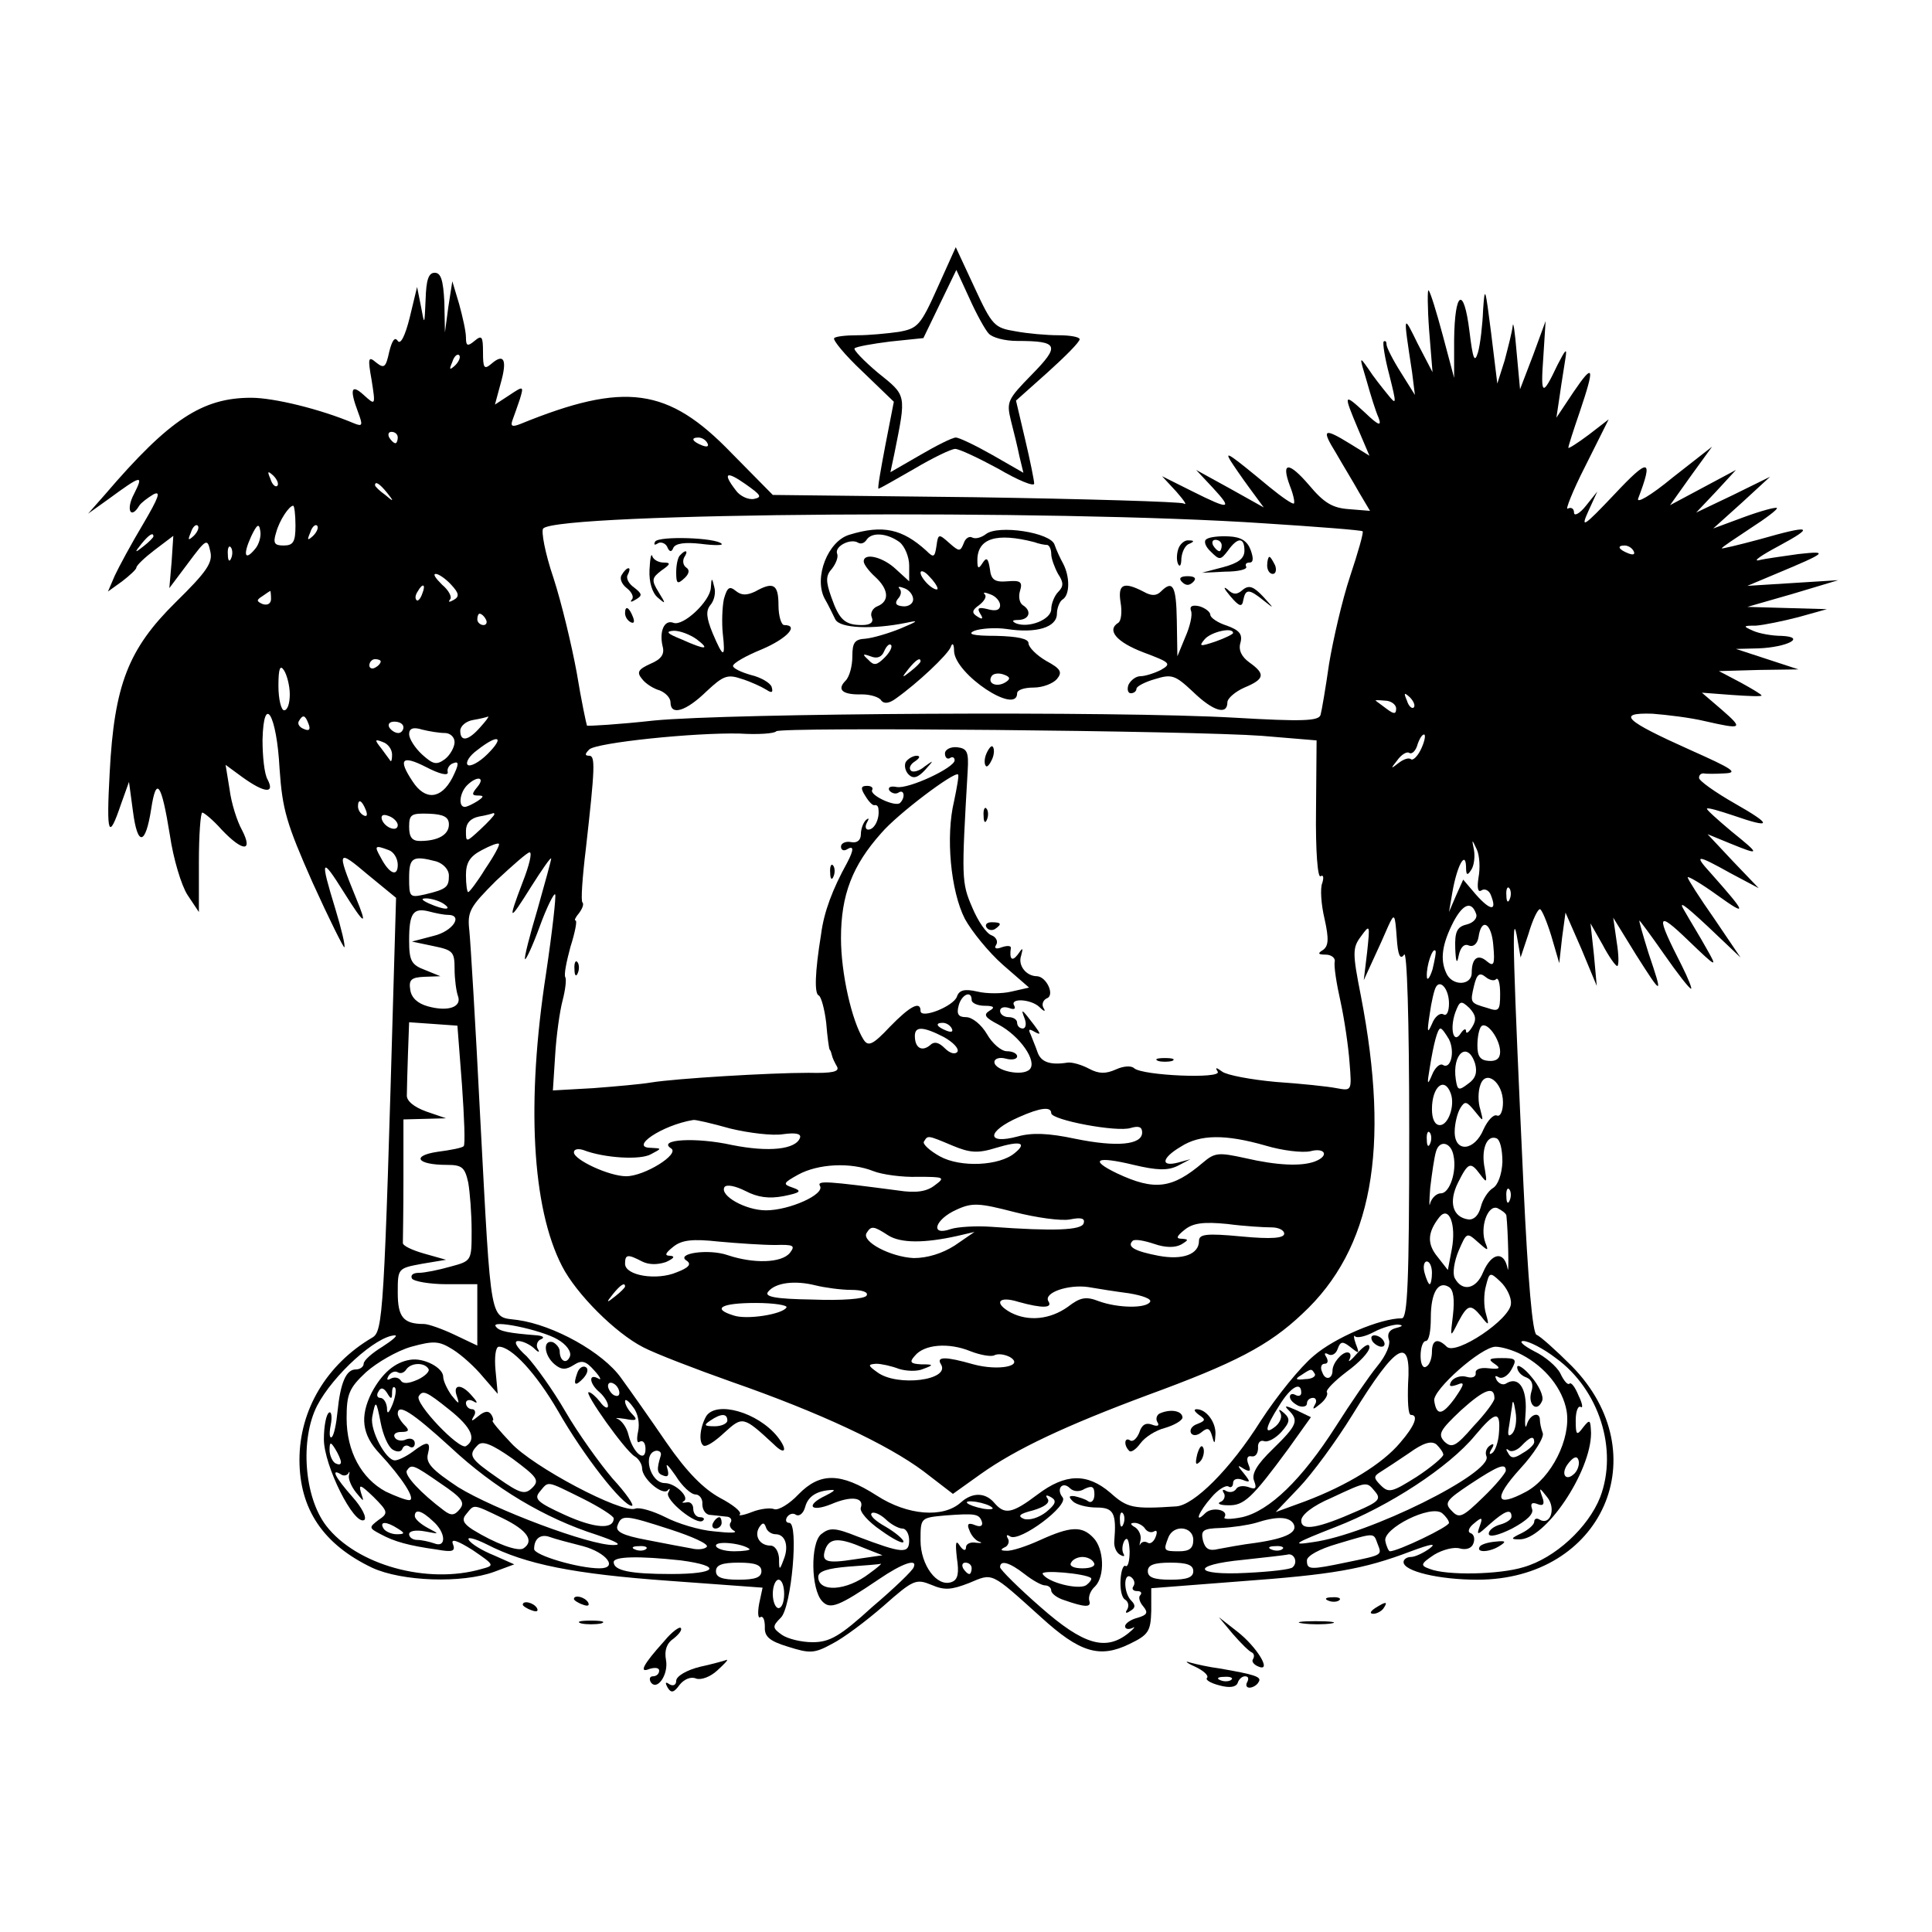 <?xml version="1.0" standalone="no"?>
<!DOCTYPE svg PUBLIC "-//W3C//DTD SVG 20010904//EN"
 "http://www.w3.org/TR/2001/REC-SVG-20010904/DTD/svg10.dtd">
<svg version="1.0" xmlns="http://www.w3.org/2000/svg"
 width="340pt" height="340pt" viewBox="0 0 340 340"
 preserveAspectRatio="xMidYMid meet">
<g transform="translate(0,340) scale(0.1,-0.1)"
fill="#000000" stroke="none">
<path d="M1650 2894 c-30 -67 -35 -72 -68 -78 -21 -3 -53 -6 -73 -6 -20 0 -38
-2 -41 -5 -3 -3 19 -30 50 -59 l55 -53 -15 -77 c-8 -42 -14 -76 -12 -76 2 0
30 16 63 35 32 19 65 35 72 35 7 0 41 -16 76 -35 34 -20 63 -32 63 -26 0 5 -7
40 -16 78 l-16 68 56 50 c31 28 56 53 56 58 0 4 -17 7 -37 7 -21 0 -55 3 -76
7 -37 6 -41 10 -72 77 l-33 71 -32 -71z m90 -81 c6 -7 28 -13 50 -13 73 0 76
-8 26 -59 -43 -44 -45 -48 -37 -81 5 -19 12 -48 15 -63 l7 -29 -54 31 c-30 17
-59 31 -65 31 -6 0 -34 -14 -63 -31 l-52 -30 7 33 c21 105 22 101 -29 142 -25
21 -44 41 -41 43 3 3 31 8 63 12 l58 6 29 60 29 60 23 -50 c12 -27 28 -56 34
-62z"/>
<path d="M749 2873 c-2 -46 -2 -46 -8 -13 l-7 35 -13 -54 c-8 -32 -16 -48 -21
-41 -5 8 -10 1 -15 -19 -6 -28 -9 -30 -23 -19 -14 12 -15 8 -8 -31 7 -45 7
-45 -14 -26 -22 20 -25 10 -10 -30 9 -24 8 -26 -7 -20 -59 25 -141 45 -181 45
-86 0 -144 -38 -257 -170 l-30 -34 35 25 c60 44 63 44 46 10 -15 -28 -6 -46 9
-21 3 5 15 14 25 20 14 7 9 -6 -18 -52 -21 -35 -43 -76 -50 -91 l-12 -28 25
18 c13 10 25 21 25 24 0 4 15 18 32 31 l33 25 -3 -46 -4 -46 33 44 c32 43 34
44 39 21 5 -20 -6 -36 -61 -90 -83 -82 -108 -145 -116 -300 -6 -110 -2 -120
20 -55 l14 39 7 -52 c8 -62 22 -60 32 4 9 59 18 47 33 -46 6 -41 20 -88 31
-105 l20 -30 0 88 c0 48 3 87 6 87 3 0 19 -13 34 -30 37 -39 56 -40 36 -1 -9
16 -19 48 -22 72 l-7 43 30 -22 c39 -28 57 -29 44 -4 -6 10 -9 42 -9 70 2 83
25 45 30 -51 5 -72 12 -96 58 -200 29 -64 55 -116 56 -114 2 2 -5 32 -16 68
-27 88 -25 93 15 29 37 -59 43 -62 21 -9 -34 83 -32 85 21 40 l50 -41 -4 -138
c-17 -599 -19 -625 -38 -636 -80 -47 -128 -127 -128 -215 0 -87 42 -149 128
-190 52 -24 158 -28 215 -7 l35 13 -36 16 c-20 8 -40 20 -44 27 -4 6 10 3 32
-8 68 -35 153 -52 321 -64 l164 -12 -6 -28 c-3 -16 -2 -27 2 -24 5 3 8 -5 8
-17 -1 -17 8 -25 41 -35 38 -12 46 -12 77 5 20 10 60 40 91 67 52 46 57 48 84
37 23 -10 35 -9 66 3 43 18 37 21 127 -60 68 -62 103 -73 156 -47 33 16 37 22
38 58 l0 40 155 12 c164 12 218 21 302 53 35 13 46 15 33 5 -11 -8 -26 -15
-33 -15 -7 0 -13 -4 -13 -9 0 -16 62 -31 130 -31 220 0 318 221 166 376 -28
28 -56 53 -62 55 -7 3 -15 93 -23 264 -18 388 -21 485 -12 440 l7 -40 14 42
c7 24 16 43 20 43 3 0 12 -21 20 -47 l14 -48 5 45 6 44 28 -64 27 -65 -5 55
-6 55 21 -37 c11 -21 23 -38 26 -38 3 0 3 19 -1 43 l-6 42 40 -65 c47 -74 48
-74 22 3 -10 32 -17 57 -16 57 1 0 21 -27 44 -60 23 -33 44 -60 47 -60 2 0 -5
18 -16 40 -47 92 -45 99 11 45 51 -49 52 -49 32 -14 -11 20 -29 49 -38 65 -13
21 -2 13 40 -26 l58 -55 -46 68 c-26 37 -47 70 -47 73 0 3 24 -11 53 -32 53
-38 51 -32 -12 39 -31 34 -26 34 35 0 l49 -26 -45 47 -45 48 39 -16 c54 -22
55 -21 3 21 -25 21 -45 39 -43 40 2 2 22 -4 46 -12 69 -24 70 -17 3 21 -35 20
-63 40 -63 45 0 5 3 8 8 8 4 -1 21 -1 37 0 25 1 14 8 -60 41 -116 52 -131 66
-67 64 26 -2 67 -7 92 -13 66 -15 69 -14 30 20 l-35 30 53 -4 c28 -2 52 -3 52
-1 0 2 -17 12 -37 23 l-38 20 70 2 70 1 -55 18 -55 18 40 1 c50 2 85 20 40 22
-16 0 -39 4 -50 9 -18 8 -18 9 5 9 14 1 48 8 75 15 l50 14 -70 2 -70 2 80 23
80 24 -80 -5 -80 -5 50 21 c91 38 94 41 40 35 -27 -4 -59 -8 -70 -11 -11 -2 5
9 35 25 65 35 58 38 -33 12 -37 -10 -67 -17 -67 -16 0 2 23 17 50 35 28 18 49
34 47 36 -2 2 -28 -5 -58 -16 l-54 -20 50 45 50 46 -65 -32 -65 -31 35 37 35
38 -58 -31 -58 -31 37 52 37 51 -69 -54 c-40 -33 -65 -47 -61 -37 27 71 19 72
-42 7 -54 -57 -60 -61 -46 -30 l16 35 -20 -25 c-11 -14 -21 -19 -21 -12 0 7
-5 10 -11 7 -5 -4 8 30 31 75 l41 82 -35 -27 c-20 -15 -36 -25 -36 -23 0 3 9
31 20 63 27 80 25 88 -11 35 l-30 -45 6 40 c3 22 8 51 10 65 3 19 0 15 -14
-12 -27 -57 -30 -55 -25 14 l4 63 -22 -60 -23 -60 -6 65 c-3 36 -6 57 -7 46
-1 -10 -8 -37 -14 -60 l-13 -41 -11 90 c-10 78 -11 84 -14 40 -1 -27 -5 -61
-9 -75 -6 -20 -9 -12 -15 37 -10 81 -26 71 -27 -15 l0 -67 -20 75 c-11 41 -22
77 -25 79 -2 3 -2 -29 1 -70 l6 -74 -26 50 c-26 53 -26 55 -10 -50 l5 -40 -25
40 c-14 22 -25 44 -25 49 0 5 -2 7 -5 5 -2 -3 2 -29 10 -59 13 -52 13 -54 -3
-34 -9 11 -25 31 -34 45 -16 23 -16 22 -3 -21 7 -25 16 -54 21 -65 6 -16 0
-14 -24 9 -38 35 -38 33 -12 -29 l20 -47 -34 21 c-47 29 -51 26 -25 -16 12
-21 31 -52 41 -70 l19 -32 -37 3 c-29 2 -44 11 -70 42 -36 42 -50 42 -34 -1 6
-15 9 -29 7 -31 -2 -2 -21 11 -43 29 -70 58 -79 64 -69 47 5 -8 20 -30 34 -49
l25 -34 -59 33 -60 33 29 -31 c36 -39 31 -40 -37 -6 l-52 26 25 -27 c14 -16
20 -25 13 -21 -6 3 -172 8 -367 11 l-356 4 -73 74 c-111 115 -187 126 -371 51
-15 -6 -18 -4 -14 7 3 8 9 25 13 37 7 23 6 23 -18 7 l-26 -17 10 37 c12 42 6
54 -16 35 -13 -11 -15 -8 -15 20 0 28 -2 31 -15 20 -12 -10 -15 -9 -15 6 0 11
-6 37 -12 59 l-12 40 -7 -45 -6 -45 -1 53 c-2 39 -6 52 -17 52 -11 0 -15 -13
-16 -47z m52 -116 c-10 -9 -11 -8 -5 6 3 10 9 15 12 12 3 -3 0 -11 -7 -18z
m-101 -127 c0 -5 -2 -10 -4 -10 -3 0 -8 5 -11 10 -3 6 -1 10 4 10 6 0 11 -4
11 -10z m545 -10 c3 -6 -1 -7 -9 -4 -18 7 -21 14 -7 14 6 0 13 -4 16 -10z
m-757 -75 c-3 -3 -9 2 -12 12 -6 14 -5 15 5 6 7 -7 10 -15 7 -18z m839 -23
c-10 -2 -25 5 -32 15 -24 31 -17 35 17 11 27 -19 30 -23 15 -26z m-646 11 c13
-16 12 -17 -3 -4 -10 7 -18 15 -18 17 0 8 8 3 21 -13z m-161 -58 c0 -29 -4
-35 -21 -35 -16 0 -19 4 -13 23 6 22 23 47 30 47 2 0 4 -16 4 -35z m1705 4
c94 -6 171 -12 173 -14 2 -2 -8 -37 -22 -79 -14 -42 -30 -112 -37 -154 -6 -42
-13 -83 -15 -90 -3 -11 -32 -12 -152 -5 -209 12 -886 8 -1021 -5 -63 -7 -116
-10 -118 -9 -1 2 -10 44 -18 93 -9 49 -27 124 -41 167 -15 44 -22 83 -18 87
28 28 902 34 1269 9z m-1884 -22 c-10 -9 -11 -8 -5 6 3 10 9 15 12 12 3 -3 0
-11 -7 -18z m108 -23 c-18 -22 -22 -11 -7 22 10 21 14 24 16 10 2 -9 -2 -24
-9 -32z m102 23 c-10 -9 -11 -8 -5 6 3 10 9 15 12 12 3 -3 0 -11 -7 -18z
m-281 -1 c0 -2 -8 -10 -17 -17 -16 -13 -17 -12 -4 4 13 16 21 21 21 13z m137
-38 c-3 -8 -6 -5 -6 6 -1 11 2 17 5 13 3 -3 4 -12 1 -19z m2468 12 c3 -6 -1
-7 -9 -4 -18 7 -21 14 -7 14 6 0 13 -4 16 -10z m-2081 -59 c14 -15 15 -21 4
-27 -7 -4 -10 -4 -6 1 4 4 -2 16 -14 26 -11 11 -17 19 -11 19 5 0 18 -9 27
-19z m-51 -16 c-3 -9 -8 -14 -10 -11 -3 3 -2 9 2 15 9 16 15 13 8 -4z m-266
-9 c0 -8 -6 -12 -15 -9 -11 5 -11 7 0 14 7 5 13 9 14 9 0 0 1 -6 1 -14z m378
-36 c3 -5 1 -10 -4 -10 -6 0 -11 5 -11 10 0 6 2 10 4 10 3 0 8 -4 11 -10z
m-185 -74 c0 -3 -4 -8 -10 -11 -5 -3 -10 -1 -10 4 0 6 5 11 10 11 6 0 10 -2
10 -4z m-160 -58 c0 -16 -4 -28 -10 -28 -5 0 -10 19 -10 43 0 31 3 38 10 27 5
-8 10 -27 10 -42z m1978 -23 c-3 -3 -9 2 -12 12 -6 14 -5 15 5 6 7 -7 10 -15
7 -18z m-31 -2 c0 -10 -4 -10 -16 -1 -9 7 -18 13 -20 15 -2 1 5 1 16 0 11 0
20 -7 20 -14z m-1914 -27 c4 -10 1 -13 -8 -9 -8 3 -12 9 -9 14 7 12 11 11 17
-5z m302 -6 c-21 -24 -35 -26 -35 -6 0 8 10 17 23 19 12 2 24 5 26 6 2 0 -4
-8 -14 -19z m-135 0 c0 -5 -4 -10 -9 -10 -6 0 -13 5 -16 10 -3 6 1 10 9 10 9
0 16 -4 16 -10z m73 -10 c9 0 17 -7 17 -16 0 -9 -8 -23 -17 -30 -15 -11 -21
-9 -40 8 -13 12 -23 28 -23 36 0 10 7 13 23 8 12 -3 30 -6 40 -6z m1438 -5
l96 -8 -1 -122 c-1 -73 3 -121 8 -117 5 3 6 -2 3 -12 -4 -9 -2 -38 4 -63 8
-36 7 -48 -3 -55 -10 -6 -8 -8 5 -8 10 0 17 -6 16 -12 -2 -7 3 -39 10 -70 7
-32 14 -80 16 -108 4 -50 4 -50 -23 -45 -15 3 -63 8 -107 11 -44 4 -86 12 -94
18 -11 8 -13 8 -8 0 8 -13 -132 -7 -147 6 -5 5 -19 4 -32 -2 -18 -8 -30 -8
-47 1 -13 7 -30 12 -38 11 -31 -5 -47 1 -53 18 -3 9 -9 23 -12 31 -5 10 -3 11
7 5 11 -6 11 -4 -1 12 -22 29 -24 30 -17 12 4 -10 2 -18 -3 -18 -6 0 -10 5
-10 10 0 6 -7 10 -15 10 -8 0 -15 5 -15 11 0 6 7 8 16 5 8 -3 12 -2 9 4 -9 14
29 12 44 -2 9 -9 12 -9 7 -1 -3 6 0 13 6 16 15 5 0 38 -17 39 -19 0 -34 19
-28 36 4 15 3 15 -6 2 -10 -13 -15 -8 -12 12 0 4 -7 4 -16 1 -10 -4 -14 -2
-10 4 4 6 0 14 -8 17 -9 3 -24 25 -34 49 -19 44 -19 51 -8 241 2 33 -1 39 -19
41 -11 1 -21 -4 -21 -11 0 -7 4 -11 9 -8 4 3 8 1 8 -4 0 -13 -81 -51 -102 -47
-10 2 -16 0 -13 -6 4 -5 11 -7 16 -4 10 7 13 -8 3 -18 -8 -8 -55 14 -49 23 2
4 -2 7 -9 7 -11 0 -12 -4 -3 -18 6 -10 13 -17 16 -16 4 1 7 -2 7 -8 2 -16 -7
-35 -18 -35 -5 0 -6 6 -2 13 4 7 3 8 -2 4 -5 -5 -9 -16 -9 -25 0 -11 -7 -16
-17 -14 -10 2 -18 -2 -18 -8 0 -6 5 -8 10 -5 13 8 13 0 1 -23 -26 -47 -41 -87
-46 -126 -11 -68 -12 -105 -4 -108 4 -2 10 -23 13 -48 2 -25 5 -46 6 -47 2 -2
3 -6 4 -10 1 -5 5 -13 9 -20 5 -9 -8 -12 -50 -11 -69 0 -234 -10 -277 -17 -17
-3 -63 -7 -102 -10 l-71 -4 4 62 c2 34 8 77 13 96 5 19 7 37 5 41 -3 4 2 28 9
54 8 25 12 46 9 46 -3 0 0 6 6 13 6 8 9 16 6 19 -3 2 0 45 6 94 16 142 17 164
6 164 -8 0 -8 3 0 11 12 12 185 30 265 28 32 -2 61 0 64 4 8 8 734 1 855 -8z
m279 -25 c-6 -12 -14 -19 -17 -16 -4 3 -13 0 -22 -7 -14 -11 -14 -10 -2 5 7
10 17 16 21 13 5 -3 12 4 15 16 4 11 9 18 12 16 2 -3 -1 -15 -7 -27z m-1810
-8 c0 -8 -1 -13 -3 -11 -1 2 -9 12 -16 22 -12 15 -12 17 3 11 9 -3 16 -13 16
-22z m168 1 c-15 -15 -31 -23 -35 -19 -4 4 3 16 17 26 37 29 49 24 18 -7z
m-70 -32 c-2 6 3 14 10 16 10 4 10 -2 -2 -26 -20 -38 -48 -40 -70 -6 -26 39
-19 47 24 25 23 -12 39 -16 38 -9z m891 -51 c-15 -62 -6 -158 19 -207 12 -22
42 -59 67 -81 l46 -40 -31 -7 c-16 -4 -44 -4 -60 0 -22 5 -32 3 -36 -9 -6 -17
-64 -40 -64 -25 0 18 -18 9 -54 -28 -30 -32 -38 -35 -46 -23 -21 33 -40 117
-40 179 0 76 20 128 71 185 29 34 129 109 135 103 2 -1 -2 -23 -7 -47z m-839
25 c-10 -12 -10 -15 1 -15 11 0 11 -2 -1 -10 -8 -5 -18 -10 -22 -10 -12 0 -9
25 4 38 17 17 33 15 18 -3z m-196 -41 c3 -8 2 -12 -4 -9 -6 3 -10 10 -10 16 0
14 7 11 14 -7z m56 -26 c0 -13 -23 -5 -28 10 -2 7 2 10 12 6 9 -3 16 -11 16
-16z m90 1 c0 -18 -19 -29 -51 -29 -14 0 -19 7 -19 25 0 22 4 24 35 23 26 -1
35 -6 35 -19z m80 18 c0 -2 -11 -14 -25 -27 -25 -23 -25 -23 -25 -2 0 13 8 22
23 25 12 2 23 5 25 6 1 0 2 0 2 -2z m-16 -96 c-14 -23 -28 -41 -30 -41 -2 0
-4 13 -4 30 0 22 7 33 28 44 15 8 28 13 30 11 2 -2 -9 -22 -24 -44z m1748 -15
c-3 -19 -1 -27 5 -23 6 4 14 0 17 -9 11 -28 -1 -27 -26 1 l-23 27 -13 -29 -12
-28 6 35 c8 46 23 74 24 45 0 -15 2 -17 9 -6 5 7 7 23 5 35 -4 20 -4 20 5 1 5
-11 6 -33 3 -49z m-1918 48 c9 -3 16 -15 16 -26 0 -22 -15 -16 -30 13 -12 21
-10 22 14 13z m236 -56 c-27 -71 -25 -72 15 -8 19 30 35 53 35 49 0 -3 -11
-43 -24 -89 -14 -47 -24 -86 -22 -88 2 -1 14 25 26 58 12 33 25 59 27 56 2 -2
-5 -65 -16 -139 -35 -226 -25 -412 28 -515 25 -49 94 -118 143 -143 21 -11 91
-38 156 -61 155 -54 274 -110 337 -157 l52 -40 49 35 c62 44 149 85 294 139
153 56 213 87 272 143 123 114 155 290 103 559 -15 76 -15 85 0 105 16 22 16
21 11 -27 l-6 -50 16 35 c9 19 21 46 27 60 11 24 12 22 15 -20 2 -31 6 -40 13
-30 5 9 9 -110 9 -312 0 -265 -3 -328 -13 -328 -38 0 -118 -34 -155 -66 -24
-20 -65 -71 -93 -114 -54 -86 -118 -149 -149 -151 -76 -5 -86 -3 -116 24 -41
35 -79 34 -128 -3 -45 -34 -58 -36 -76 -15 -16 19 -39 19 -59 1 -31 -28 -94
-23 -148 12 -64 41 -100 41 -138 2 -16 -17 -35 -28 -42 -26 -7 3 -25 1 -40 -5
-15 -6 -25 -7 -21 -4 4 4 -12 17 -35 29 -29 16 -58 45 -94 97 -28 41 -64 92
-80 114 -32 45 -118 93 -182 102 -50 7 -46 -17 -66 358 -8 160 -17 307 -19
327 -4 34 1 42 47 88 29 27 55 50 59 50 5 0 -1 -24 -12 -52z m-152 36 c12 -4
22 -14 22 -25 0 -20 -4 -24 -42 -33 -27 -6 -28 -5 -28 29 0 36 6 40 48 29z
m1889 -66 c-3 -8 -6 -5 -6 6 -1 11 2 17 5 13 3 -3 4 -12 1 -19z m-1877 -8 c18
-12 2 -12 -25 0 -13 6 -15 9 -5 9 8 0 22 -4 30 -9z m1818 -19 c2 -7 -5 -15
-17 -18 -17 -4 -21 -13 -20 -42 1 -24 3 -29 6 -13 3 15 10 22 18 18 8 -3 15 3
17 15 5 35 23 25 26 -15 3 -33 1 -38 -11 -28 -16 14 -27 6 -27 -20 0 -23 -35
-24 -45 0 -11 24 -7 51 13 90 17 32 32 37 40 13z m-1810 -1 c28 0 9 -29 -25
-37 l-38 -10 38 -8 c34 -7 37 -10 37 -40 0 -18 3 -40 6 -48 7 -19 -17 -28 -53
-18 -18 5 -29 15 -31 29 -3 18 2 22 25 23 l28 1 -27 11 c-24 9 -28 16 -28 52
0 48 7 58 35 51 11 -3 26 -6 33 -6z m1733 -96 c-5 -16 -10 -21 -10 -12 -1 18
10 51 15 45 2 -1 -1 -16 -5 -33z m112 -17 c4 3 7 -8 7 -26 0 -29 -2 -32 -22
-25 -31 9 -31 9 -24 39 5 21 10 24 20 16 7 -6 16 -8 19 -4z m-83 -43 c0 -14
-4 -23 -10 -19 -6 3 -15 -4 -20 -17 -8 -18 -9 -15 -4 17 3 22 8 43 11 48 8 14
23 -4 23 -29z m-840 6 c0 -5 10 -10 23 -10 16 0 19 -3 8 -9 -11 -7 -7 -12 16
-24 38 -20 69 -65 55 -79 -13 -13 -62 -2 -62 13 0 6 9 9 20 6 11 -3 20 -1 20
4 0 5 -8 9 -18 9 -10 0 -26 14 -35 30 -10 17 -26 30 -37 30 -13 0 -17 5 -13
20 5 20 23 28 23 10z m881 -47 c-6 -10 -11 -13 -11 -8 0 6 -4 4 -9 -3 -13 -21
-20 7 -10 36 8 21 10 22 25 8 11 -12 13 -20 5 -33z m-1778 -102 c4 -57 6 -106
3 -108 -2 -3 -23 -7 -46 -10 -47 -7 -36 -23 16 -23 27 0 32 -4 38 -31 3 -17 6
-55 6 -85 0 -53 0 -53 -37 -63 -21 -6 -46 -11 -56 -11 -10 0 -15 -4 -12 -10 3
-5 31 -10 61 -10 l54 0 0 -54 0 -54 -40 19 c-21 10 -46 19 -54 19 -36 0 -46
12 -46 55 0 43 0 43 43 51 l42 7 -39 11 c-21 6 -38 14 -37 19 0 4 1 54 1 112
l0 105 38 1 37 1 -35 12 c-22 8 -35 19 -34 29 0 10 1 42 2 73 l2 55 43 -3 42
-3 8 -104z m862 99 c3 -6 -1 -7 -9 -4 -18 7 -21 14 -7 14 6 0 13 -4 16 -10z
m965 -41 c0 -12 -7 -17 -20 -16 -15 1 -20 8 -20 27 0 15 3 30 7 34 10 9 33
-23 33 -45z m-979 26 c16 -9 27 -20 24 -26 -4 -5 -13 -3 -22 6 -11 11 -19 13
-27 5 -14 -11 -26 -4 -26 17 0 17 14 17 51 -2z m889 -4 c11 -22 3 -54 -11 -45
-5 3 -14 -5 -19 -18 -8 -19 -9 -17 -4 12 7 44 14 70 19 70 3 0 9 -9 15 -19z
m46 -43 c4 -15 1 -26 -12 -35 -17 -13 -19 -12 -22 7 -7 46 21 69 34 28z m49
-68 c0 -16 -5 -26 -11 -23 -6 2 -16 -9 -23 -24 -16 -39 -51 -42 -51 -5 0 15 5
34 10 42 8 13 11 12 25 -5 16 -20 16 -20 10 3 -4 12 -4 31 0 42 9 29 40 6 40
-30z m-92 16 c8 -21 -4 -56 -19 -56 -9 0 -14 11 -14 28 0 40 22 58 33 28z
m-703 -35 c0 -12 116 -34 140 -26 14 4 20 2 20 -8 0 -22 -45 -26 -118 -11 -47
10 -76 11 -101 4 -56 -15 -55 9 2 34 38 17 57 19 57 7z m-565 -27 c33 -8 75
-13 93 -10 22 3 32 1 30 -6 -7 -21 -55 -26 -120 -13 -63 14 -132 10 -107 -6
16 -10 -47 -49 -79 -49 -30 0 -92 29 -92 42 0 6 8 7 17 4 36 -14 101 -18 119
-7 19 10 19 10 0 11 -40 0 19 40 74 49 3 1 33 -6 65 -15z m1232 -26 c-3 -8 -6
-5 -6 6 -1 11 2 17 5 13 3 -3 4 -12 1 -19z m-841 -4 c31 -13 45 -14 77 -4 43
13 55 9 33 -9 -27 -23 -96 -26 -132 -6 -18 10 -31 22 -28 26 7 11 5 12 50 -7z
m551 0 c30 -9 65 -13 79 -10 26 7 34 -8 8 -18 -24 -9 -67 -7 -123 6 -46 10
-53 10 -74 -8 -54 -46 -85 -50 -151 -19 -50 24 -37 31 29 15 42 -10 60 -10 77
-2 l23 12 -22 -6 c-31 -8 -29 8 5 28 34 22 79 22 149 2z m417 -29 c-1 -22 -8
-41 -17 -46 -8 -5 -18 -20 -21 -33 -4 -15 -12 -23 -22 -22 -28 4 -35 31 -18
65 18 36 22 37 39 14 12 -16 12 -14 8 10 -7 33 3 60 20 54 7 -2 11 -20 11 -42z
m-86 11 c6 -28 -7 -66 -22 -66 -8 0 -16 -8 -19 -17 -2 -10 -2 2 0 27 3 25 7
53 10 63 6 22 27 17 31 -7z m-1021 -27 c15 -6 51 -11 78 -10 47 0 49 -1 30
-15 -14 -11 -33 -14 -65 -9 -122 16 -143 18 -137 8 9 -15 -54 -43 -95 -43 -36
0 -82 26 -73 41 4 5 19 2 37 -7 21 -11 41 -14 67 -9 30 6 33 9 16 15 -18 6
-17 8 10 23 35 19 92 22 132 6z m1120 -51 c-3 -8 -6 -5 -6 6 -1 11 2 17 5 13
3 -3 4 -12 1 -19z m-774 -34 c20 4 27 2 24 -7 -4 -12 -52 -14 -162 -6 -27 2
-60 0 -72 -4 -37 -13 -28 17 10 34 28 13 40 12 102 -4 39 -10 83 -16 98 -13z
m768 7 c3 -27 5 -111 2 -93 -6 31 -28 28 -43 -7 -12 -30 -37 -35 -50 -10 -4 8
-1 29 7 48 14 32 14 33 34 15 18 -16 19 -16 13 -1 -10 27 4 67 21 61 8 -4 15
-9 16 -13z m-96 -59 l-7 -37 -18 23 c-19 23 -18 43 3 70 17 21 30 -13 22 -56z
m-317 38 c12 0 22 -5 22 -11 0 -8 -22 -10 -75 -5 -63 6 -75 4 -75 -8 0 -23
-28 -34 -71 -26 -42 8 -56 16 -46 26 3 4 20 1 38 -5 20 -7 37 -7 48 -1 13 8
13 9 1 10 -11 0 -10 4 5 16 15 12 34 14 75 10 30 -4 65 -6 78 -6z m-675 -14
c22 -14 64 -14 122 -1 l30 7 -35 -24 c-22 -14 -48 -22 -72 -22 -41 2 -92 29
-83 44 8 13 12 13 38 -4z m-199 -17 c33 1 36 -1 26 -14 -15 -18 -64 -19 -109
-4 -34 12 -94 3 -72 -10 8 -6 3 -12 -18 -20 -35 -15 -91 -6 -91 15 0 17 5 17
30 4 12 -6 27 -6 42 -1 13 6 17 10 8 11 -11 0 -10 4 5 16 15 12 34 14 80 9 33
-3 77 -6 99 -6z m1156 -49 c0 -11 -2 -20 -4 -20 -2 0 -6 9 -9 20 -3 11 -1 20
4 20 5 0 9 -9 9 -20z m139 -54 c0 -27 -97 -92 -113 -76 -16 16 -26 12 -26 -9
0 -11 -4 -23 -10 -26 -6 -4 -10 5 -10 19 0 14 4 26 9 26 6 0 9 18 9 41 0 44
13 66 32 54 8 -5 10 -22 7 -49 -5 -41 -5 -41 9 -13 17 32 22 33 41 10 13 -17
14 -16 8 5 -4 13 -4 35 0 49 6 24 7 25 25 8 11 -10 20 -28 19 -39z m-1161 24
c19 0 31 -4 27 -10 -3 -6 -44 -9 -95 -7 -66 1 -86 5 -78 14 13 16 47 20 83 11
16 -4 45 -8 63 -8z m-398 6 c0 -2 -8 -10 -17 -17 -16 -13 -17 -12 -4 4 13 16
21 21 21 13z m887 -12 c24 -4 40 -10 37 -15 -7 -12 -57 -11 -90 1 -23 9 -33 7
-55 -10 -31 -22 -69 -26 -100 -10 -31 17 -22 30 13 19 43 -12 61 -11 53 1 -9
15 35 30 70 25 17 -3 49 -8 72 -11z m-603 -25 c-7 -12 -70 -22 -93 -14 -39 12
-22 22 39 22 32 0 57 -4 54 -8z m-403 -56 c16 -9 25 -22 22 -30 -6 -15 -18 -8
-18 9 0 6 -6 13 -12 16 -18 5 -16 -23 3 -39 12 -10 20 -10 34 -1 14 9 21 7 36
-10 11 -12 13 -18 7 -14 -18 10 -16 -9 2 -24 8 -7 15 -18 15 -24 0 -6 -7 -3
-14 7 -7 9 -16 17 -20 17 -9 0 64 -103 81 -113 7 -4 13 -14 13 -21 0 -18 35
-48 45 -39 4 5 5 3 1 -4 -7 -12 51 -59 61 -49 4 3 1 6 -5 6 -7 0 -12 7 -12 15
0 8 -6 13 -12 11 -7 -1 -9 -1 -5 2 12 6 -14 32 -33 32 -26 0 -40 53 -15 57 6
0 9 -3 8 -8 -8 -26 -7 -32 5 -36 8 -3 10 1 6 14 -3 10 3 3 15 -14 11 -18 27
-33 35 -33 7 0 13 -8 12 -17 0 -10 6 -19 14 -19 8 -1 21 -2 28 -3 7 0 11 -5 8
-10 -4 -5 0 -12 6 -15 7 -4 -8 -4 -35 -1 -26 2 -65 14 -86 25 -22 11 -46 18
-53 15 -24 -9 -181 74 -219 116 -20 21 -35 39 -32 39 2 0 1 5 -2 10 -5 8 -12
7 -23 -2 -12 -10 -14 -10 -8 0 4 6 2 12 -3 12 -6 0 -11 5 -11 11 0 5 6 7 13 3
8 -5 8 -2 -2 9 -18 22 -35 22 -27 0 5 -15 4 -15 -9 1 -8 11 -15 26 -15 33 0
16 -34 34 -58 30 -27 -4 -50 -24 -68 -58 -21 -42 -17 -74 14 -107 40 -43 65
-82 52 -82 -6 0 -24 7 -41 15 -43 23 -69 71 -69 129 0 42 4 53 34 81 19 17 55
38 80 45 40 11 49 10 73 -5 16 -10 39 -31 53 -48 l26 -30 -4 42 c-2 22 0 41 6
41 22 0 65 -46 104 -113 45 -79 114 -167 130 -167 5 0 -10 22 -34 48 -23 27
-61 80 -83 118 -22 38 -53 81 -68 97 -18 16 -24 27 -15 27 8 0 20 -6 27 -12 9
-9 12 -9 7 -1 -3 6 0 14 6 16 7 3 4 6 -7 7 -50 4 -66 7 -72 15 -13 14 79 -5
108 -22z m1476 20 c-12 -3 -16 -10 -13 -20 4 -8 -5 -29 -20 -47 -14 -17 -47
-65 -73 -106 -60 -94 -117 -149 -165 -160 -20 -4 -34 -4 -31 0 8 13 -22 19
-34 7 -20 -20 -12 2 11 28 11 13 25 22 30 19 4 -3 8 0 8 6 0 7 7 9 16 6 15 -6
15 -4 3 11 -12 14 -12 16 0 8 11 -6 13 -4 8 8 -4 10 -2 16 6 14 7 -1 11 6 11
15 -1 9 4 14 10 12 7 -3 21 5 31 16 15 17 16 23 5 33 -8 7 -11 8 -7 1 4 -7 0
-17 -8 -24 -21 -17 -19 -3 6 36 20 33 39 44 39 23 0 -5 -4 -7 -10 -4 -5 3 -10
2 -10 -3 0 -6 7 -12 15 -16 8 -3 15 -1 15 4 0 6 5 10 11 10 5 0 7 -6 3 -12 -5
-9 -3 -9 9 1 9 7 15 17 12 21 -2 4 14 20 35 36 22 16 40 35 40 43 0 8 -8 4
-21 -10 -11 -13 -18 -18 -14 -11 3 6 2 12 -4 12 -10 0 -26 -19 -26 -32 0 -15
-13 -18 -18 -3 -4 8 -2 15 4 15 6 0 7 5 3 12 -4 6 -3 8 3 5 6 -4 14 0 17 9 5
14 9 14 23 3 15 -12 16 -12 9 6 -4 11 -4 17 -1 13 4 -3 18 0 33 8 15 8 34 13
42 13 10 -1 9 -3 -3 -6z m-1784 -33 c-18 -11 -33 -24 -33 -30 0 -5 -6 -10 -14
-10 -17 0 -27 -24 -32 -74 -2 -21 -6 -41 -10 -45 -4 -3 -5 6 -2 21 3 15 1 25
-3 22 -5 -3 -9 -24 -9 -47 0 -46 53 -152 71 -142 5 4 -4 22 -21 41 -30 34 -38
50 -21 40 5 -4 11 -3 14 1 2 5 3 3 1 -4 -1 -6 4 -19 13 -30 14 -17 14 -17 8 1
-4 15 0 13 22 -8 26 -26 27 -29 9 -41 -17 -13 -17 -14 4 -25 24 -13 49 -20 99
-27 28 -5 33 -3 28 10 -4 10 8 6 35 -11 38 -26 39 -27 16 -33 -96 -28 -221 7
-274 76 -39 51 -46 152 -16 211 28 54 104 123 137 124 6 0 -5 -9 -22 -20z
m1077 -15 c6 3 17 2 27 -3 27 -16 -20 -25 -64 -13 -49 14 -66 14 -57 0 17 -28
-77 -40 -112 -14 -17 12 -17 14 -2 15 9 0 27 -4 40 -9 13 -4 32 -5 43 0 19 7
18 8 -4 8 -19 1 -21 4 -11 15 16 20 59 24 98 8 18 -7 37 -10 42 -7z m988 -5
c76 -55 110 -161 78 -245 -21 -53 -79 -107 -135 -123 -42 -13 -135 -15 -165
-3 -17 6 -16 9 8 25 15 9 35 14 45 11 11 -3 21 0 24 9 3 8 1 16 -5 18 -6 2 -3
10 6 17 14 12 16 11 10 -5 -6 -17 -4 -16 18 4 26 23 38 28 38 13 0 -5 -9 -11
-20 -14 -11 -3 -20 -10 -20 -16 0 -7 17 -3 41 9 26 14 39 26 35 35 -3 9 0 12
10 8 10 -4 13 0 8 13 -6 17 -5 17 9 -1 16 -20 5 -51 -14 -39 -5 3 -9 1 -9 -4
0 -5 -10 -14 -22 -20 -19 -9 -20 -11 -5 -11 46 -2 127 119 127 187 -1 24 -2
25 -14 10 -11 -15 -13 -14 -13 12 0 16 4 27 9 24 4 -3 3 6 -4 20 -6 15 -13 24
-16 21 -3 -3 -10 5 -16 18 -6 12 -27 30 -46 39 -19 10 -28 18 -19 18 9 0 35
-13 57 -30z m-60 6 c42 -22 72 -60 79 -99 8 -49 -27 -118 -71 -142 -54 -29
-59 -13 -11 40 25 27 43 56 40 63 -3 8 -5 18 -5 23 0 16 -18 10 -23 -8 -3 -10
-4 1 -2 24 2 41 -13 62 -35 48 -5 -3 -12 0 -16 6 -4 8 -3 9 4 5 6 -3 16 3 22
14 10 18 8 20 -17 20 -22 0 -25 -2 -13 -10 12 -8 9 -10 -10 -8 -15 2 -24 -2
-23 -8 1 -7 -6 -10 -16 -7 -10 3 -22 -1 -27 -8 -5 -9 -2 -10 10 -6 14 6 14 2
-4 -24 -22 -30 -32 -31 -36 -4 -3 19 83 95 108 95 10 0 31 -6 46 -14z m-200
-51 c-1 -30 0 -55 5 -55 14 0 7 -19 -19 -49 -31 -37 -93 -75 -167 -103 l-52
-19 41 43 c23 24 65 81 94 128 78 127 104 141 98 55z m-1724 26 c3 -4 -6 -13
-19 -19 -16 -7 -26 -8 -30 -1 -4 5 -11 6 -17 3 -7 -4 -8 -2 -4 5 4 6 11 9 16
6 5 -3 11 -1 15 5 8 12 32 13 39 1z m1560 -9 c2 -4 -5 -9 -17 -9 -17 -2 -19 0
-7 7 18 12 18 12 24 2z m-1224 -33 c0 -6 -4 -7 -10 -4 -5 3 -10 11 -10 16 0 6
5 7 10 4 6 -3 10 -11 10 -16z m-400 0 c0 8 2 12 5 9 3 -3 1 -16 -4 -29 -7 -17
-10 -19 -10 -6 -1 9 -6 17 -12 17 -5 0 -7 5 -3 11 4 8 9 7 15 -2 7 -12 9 -12
9 0z m1940 -10 c0 -5 -16 -27 -37 -49 -31 -36 -38 -39 -51 -27 -12 13 -8 20
29 55 41 37 59 44 59 21z m-1839 -20 c39 -31 48 -52 29 -64 -12 -7 -91 76 -83
88 7 11 13 9 54 -24z m332 -38 c-3 -14 -2 -22 3 -18 6 3 10 -3 10 -13 0 -25
-22 -7 -30 25 -3 13 -12 25 -19 28 -6 2 -1 2 13 0 20 -4 23 -2 13 8 -7 7 -13
17 -13 23 0 5 6 1 14 -10 9 -11 12 -29 9 -43z m1538 -4 c-6 -6 -8 -3 -6 9 2
11 4 28 6 39 1 13 3 10 6 -9 3 -16 0 -33 -6 -39z m-1970 -28 c8 -5 15 -4 17 1
2 6 8 8 13 4 5 -3 9 0 9 6 0 7 -7 10 -15 7 -8 -4 -17 -2 -20 3 -4 6 2 10 11
10 14 0 15 3 6 12 -7 7 -12 16 -12 20 0 19 25 3 93 -59 77 -72 166 -125 257
-154 35 -12 46 -18 30 -18 -42 -1 -211 63 -274 102 -45 30 -57 42 -53 58 6 23
-1 24 -27 4 -11 -8 -25 -15 -31 -15 -16 0 -44 53 -40 76 6 31 7 31 15 -10 4
-21 13 -42 21 -47z m1947 30 c-1 -17 -7 -33 -12 -36 -5 -4 -6 -1 -1 7 5 8 4
11 -3 6 -6 -4 -9 -12 -6 -19 11 -29 -208 -138 -306 -151 -39 -6 -33 -2 41 27
93 36 199 105 245 161 36 43 45 44 42 5z m-1701 -97 c-13 -13 -21 -11 -61 17
-49 34 -53 40 -35 58 8 8 24 2 61 -24 43 -32 48 -38 35 -51z m1603 58 c0 -4
-21 -22 -47 -39 -43 -27 -49 -29 -63 -15 -13 13 -13 16 0 24 8 5 31 20 50 33
25 18 39 22 48 15 6 -6 12 -14 12 -18z m160 22 c0 -4 -9 -13 -20 -19 -15 -10
-21 -10 -26 0 -4 6 -4 9 1 5 4 -4 14 -1 22 7 16 17 23 19 23 7z m-2100 -35 c0
-5 -4 -5 -10 -2 -5 3 -10 14 -10 23 0 15 2 15 10 2 5 -8 10 -19 10 -23z m2171
-20 c-16 -16 -26 0 -10 19 9 11 15 12 17 4 2 -6 -1 -17 -7 -23z m-1995 -18
c37 -25 43 -33 33 -45 -9 -11 -15 -12 -28 -2 -40 30 -70 62 -65 70 8 12 11 11
60 -23z m1874 23 c0 -4 -18 -26 -40 -47 -36 -35 -42 -38 -55 -24 -14 14 -10
19 32 47 50 33 63 38 63 24z m-1625 -49 c30 -15 55 -31 55 -35 0 -20 -33 -18
-86 6 -48 22 -55 28 -44 41 16 19 10 20 75 -12z m884 17 c13 6 17 4 17 -10 0
-10 -5 -16 -11 -12 -5 4 -16 7 -24 9 -10 1 -11 -1 -3 -9 6 -6 25 -11 42 -11
30 0 35 -10 31 -59 -1 -9 3 -20 10 -24 7 -4 9 -3 6 2 -3 6 -2 16 2 23 5 7 8 1
9 -19 0 -17 -3 -28 -7 -26 -4 3 -8 -8 -9 -24 -1 -16 2 -32 8 -35 6 -4 7 -11 4
-17 -5 -7 -2 -8 5 -3 9 5 10 10 2 18 -14 14 -14 50 -1 42 6 -4 8 -11 5 -16 -4
-5 -1 -9 6 -9 7 0 9 -3 6 -7 -4 -3 -2 -12 5 -20 9 -11 7 -15 -10 -20 -12 -3
-22 -10 -22 -15 0 -5 6 -6 13 -3 6 4 3 -1 -7 -9 -40 -32 -79 -21 -155 46 -39
34 -71 66 -71 70 0 13 16 9 43 -12 14 -11 30 -20 36 -20 6 0 11 -4 11 -9 0 -5
10 -13 23 -17 37 -13 48 -13 44 -1 -2 7 2 18 10 25 18 18 16 67 -3 86 -20 21
-40 20 -93 -4 -24 -11 -51 -20 -60 -19 -10 0 -11 2 -3 6 6 2 9 10 6 15 -4 7
-2 8 4 4 17 -10 104 55 92 69 -12 15 0 29 13 16 6 -6 17 -7 26 -1z m511 -5
c11 -13 6 -18 -31 -34 -70 -31 -99 -36 -99 -17 0 10 20 26 53 40 64 30 62 29
77 11z m-967 -7 c-36 -17 -27 -30 10 -15 35 15 58 12 52 -6 -3 -7 13 -25 35
-40 22 -16 40 -25 40 -20 0 4 -14 16 -31 26 -18 10 -29 20 -25 24 3 3 14 -1
24 -10 10 -10 24 -17 30 -17 7 0 12 -10 12 -21 0 -24 -12 -23 -91 7 -40 16
-49 16 -64 4 -19 -16 -18 -97 2 -118 14 -15 29 -9 100 39 41 28 68 37 61 21
-1 -5 -34 -37 -73 -70 -57 -52 -75 -62 -105 -62 -20 0 -44 6 -54 13 -17 12
-17 15 -2 30 19 18 32 167 15 167 -6 0 -7 5 -4 10 4 6 11 8 16 4 6 -3 13 3 16
14 5 19 21 29 48 30 6 0 0 -4 -12 -10z m388 -29 c-13 -10 -29 -15 -39 -12 -12
5 -8 9 16 15 20 6 30 13 26 20 -5 7 -3 8 6 3 10 -6 8 -12 -9 -26z m-95 8 c4
-3 -4 -4 -16 -2 -30 6 -40 16 -12 12 12 -2 24 -6 28 -10z m-861 -19 c43 -21
56 -40 36 -53 -10 -6 -50 9 -89 33 -17 11 -20 18 -11 28 14 17 10 18 64 -8z
m1665 -8 c0 -7 -90 -50 -104 -50 -2 0 -6 8 -8 18 -5 22 80 65 100 49 6 -5 12
-13 12 -17z m-1788 3 c23 -20 24 -48 2 -39 -9 3 -22 6 -30 6 -8 0 -14 5 -14
10 0 6 12 8 28 5 26 -5 26 -5 5 6 -13 7 -23 16 -23 21 0 13 12 10 32 -9z m966
-1 c2 -7 -2 -10 -12 -6 -12 5 -15 2 -10 -9 3 -9 11 -18 17 -20 7 -2 4 -3 -5
-2 -10 2 -18 -2 -18 -8 0 -7 -5 -6 -11 3 -7 11 -8 5 -5 -22 4 -26 2 -38 -9
-42 -26 -10 -55 30 -55 73 0 40 0 40 43 44 54 4 60 3 65 -11z m249 -4 c-3 -8
-6 -5 -6 6 -1 11 2 17 5 13 3 -3 4 -12 1 -19z m-796 -10 c37 -12 66 -25 63
-30 -3 -4 -15 -6 -27 -3 -12 2 -48 9 -79 15 -43 8 -56 15 -51 26 7 19 14 18
94 -8z m1095 11 c9 -15 -11 -26 -65 -34 -25 -3 -56 -9 -67 -11 -16 -4 -23 0
-27 15 -4 18 0 21 31 22 21 1 48 5 62 9 37 12 58 11 66 -1z m-1576 -9 c13 -8
13 -10 -2 -10 -9 0 -20 5 -23 10 -8 13 5 13 25 0z m665 -10 c17 0 24 -21 14
-45 -7 -19 -8 -19 -8 3 -1 12 -7 22 -15 22 -19 0 -29 17 -20 32 6 9 9 9 12 0
2 -7 10 -12 17 -12z m650 10 c4 -6 11 -8 16 -5 5 3 6 -1 3 -9 -3 -9 -10 -14
-14 -11 -5 3 -10 2 -13 -2 -2 -5 -2 -2 0 6 2 8 -2 18 -9 23 -9 5 -10 8 -1 8 6
0 15 -5 18 -10z m85 -20 c0 -15 -7 -20 -25 -20 -27 0 -28 1 -19 24 9 24 44 20
44 -4z m-1074 -11 c41 -11 63 -39 29 -39 -37 0 -115 23 -115 34 0 19 12 27 28
21 8 -3 34 -10 58 -16z m1398 5 c8 -21 11 -20 -52 -33 -67 -14 -72 -14 -72 3
0 8 22 20 53 29 67 20 64 20 71 1z m-1105 -10 c2 -2 -10 -4 -27 -4 -18 0 -32
5 -32 10 0 9 47 4 59 -6z m201 2 l33 -13 -48 -7 c-51 -8 -61 -5 -52 19 8 19
25 19 67 1z m-383 -2 c-3 -3 -12 -4 -19 -1 -8 3 -5 6 6 6 11 1 17 -2 13 -5z
m1120 0 c-3 -3 -12 -4 -19 -1 -8 3 -5 6 6 6 11 1 17 -2 13 -5z m18 -32 c-3 -4
-40 -8 -81 -10 -94 -5 -100 14 -6 23 37 4 72 8 77 9 12 4 20 -13 10 -22z
m-1077 12 c75 -10 64 -24 -17 -24 -72 0 -101 6 -101 21 0 10 44 11 118 3z
m727 -4 c4 -6 -5 -10 -20 -10 -15 0 -24 4 -20 10 3 6 12 10 20 10 8 0 17 -4
20 -10z m-585 -15 c0 -11 -11 -15 -40 -15 -29 0 -40 4 -40 15 0 11 11 15 40
15 29 0 40 -4 40 -15z m190 -4 c-40 -31 -90 -34 -90 -6 0 10 17 15 53 18 28 2
54 4 57 5 3 1 -6 -7 -20 -17z m180 9 c0 -5 -2 -10 -4 -10 -3 0 -8 5 -11 10 -3
6 -1 10 4 10 6 0 11 -4 11 -10z m390 -5 c0 -11 -11 -15 -40 -15 -29 0 -40 4
-40 15 0 11 11 15 40 15 29 0 40 -4 40 -15z m-180 -12 c2 -2 -2 -8 -9 -13 -14
-8 -67 5 -76 20 -5 8 75 1 85 -7z m-540 -28 c0 -14 -4 -25 -10 -25 -5 0 -10
11 -10 25 0 14 5 25 10 25 6 0 10 -11 10 -25z"/>
<path d="M1495 2459 c-38 -11 -63 -75 -44 -112 7 -12 15 -29 19 -37 8 -16 66
-18 125 -6 23 5 21 3 -10 -10 -22 -9 -50 -17 -62 -18 -19 -1 -23 -7 -23 -31 0
-17 -5 -36 -12 -43 -16 -16 -5 -25 29 -24 15 0 31 -5 34 -11 5 -6 14 -5 26 4
38 27 90 76 96 90 3 9 6 6 6 -7 2 -41 111 -113 111 -74 0 6 13 10 29 10 16 0
34 7 41 15 10 12 7 18 -19 32 -17 10 -31 24 -31 31 0 8 -19 12 -57 13 -41 0
-52 3 -38 9 11 4 37 6 57 3 52 -8 88 3 88 27 0 10 5 22 10 25 13 8 13 40 1 63
-5 9 -12 24 -15 33 -6 22 -100 36 -121 19 -8 -6 -18 -9 -24 -6 -5 3 -12 -1
-15 -10 -6 -15 -8 -15 -25 0 -19 17 -20 17 -23 -5 -3 -20 -5 -21 -18 -8 -42
38 -76 46 -135 28z m88 -13 c9 -7 17 -26 17 -41 l0 -28 -23 21 c-23 22 -57 30
-57 14 0 -5 9 -17 20 -27 24 -22 26 -43 4 -52 -8 -3 -13 -12 -10 -19 4 -9 -2
-14 -17 -14 -30 0 -40 9 -54 49 -10 28 -10 38 1 50 7 9 12 21 9 27 -4 13 24
27 37 19 5 -3 11 -1 15 5 9 14 36 12 58 -4z m237 0 c8 -3 18 -5 23 -5 4 -1 7
-8 7 -16 0 -8 6 -24 12 -35 10 -15 10 -22 0 -32 -6 -6 -12 -20 -12 -30 0 -18
-39 -34 -62 -25 -8 4 -7 6 5 6 19 1 23 16 7 26 -6 4 -8 15 -5 25 5 16 1 19
-22 17 -23 -2 -29 3 -31 22 -3 19 -6 21 -13 10 -7 -11 -9 -10 -9 5 0 39 34 49
100 32z m-170 -82 c0 -3 -7 -1 -15 6 -8 7 -15 17 -15 22 0 5 7 3 15 -6 8 -8
15 -18 15 -22z m-43 -19 c0 -7 -8 -13 -18 -12 -12 1 -15 5 -9 13 6 6 7 14 3
18 -4 4 0 4 8 1 9 -3 16 -12 16 -20z m153 -10 c0 -9 -8 -11 -22 -7 -16 4 -19
2 -13 -8 6 -9 4 -11 -5 -5 -10 6 -10 11 3 20 9 7 14 15 10 19 -4 4 0 4 10 0 9
-3 17 -12 17 -19z m-203 -92 c-14 -14 -19 -15 -29 -4 -11 10 -10 11 4 6 12 -5
20 -1 24 9 4 9 9 14 12 11 3 -3 -2 -13 -11 -22z m63 -7 c0 -2 -8 -10 -17 -17
-16 -13 -17 -12 -4 4 13 16 21 21 21 13z m149 -37 c-15 -9 -32 -2 -24 11 3 5
13 6 21 3 12 -4 13 -8 3 -14z"/>
<path d="M1153 2447 c-3 -6 -1 -7 5 -3 5 3 13 0 16 -6 4 -10 8 -10 11 -2 4 8
21 10 48 7 23 -3 40 -3 37 0 -10 11 -110 14 -117 4z"/>
<path d="M2123 2451 c-5 -3 -2 -13 8 -22 15 -15 17 -15 30 2 17 24 29 24 29 0
0 -14 -11 -22 -37 -29 l-38 -10 41 2 c23 0 40 4 37 9 -2 4 0 7 6 7 7 0 7 8 2
22 -6 16 -17 23 -38 24 -17 1 -35 -1 -40 -5z m27 -11 c0 -5 -2 -10 -4 -10 -3
0 -8 5 -11 10 -3 6 -1 10 4 10 6 0 11 -4 11 -10z"/>
<path d="M2074 2435 c-3 -8 -4 -20 -1 -27 3 -7 6 -3 6 9 1 12 7 24 14 26 9 4
9 6 -1 6 -7 1 -15 -6 -18 -14z"/>
<path d="M1143 2397 c-1 -22 5 -41 15 -49 14 -12 14 -11 1 10 -13 21 -12 25 5
38 16 11 17 14 4 14 -9 0 -18 5 -20 11 -2 7 -4 -4 -5 -24z"/>
<path d="M1197 2423 c-4 -3 -7 -17 -7 -30 0 -20 2 -22 14 -11 9 8 10 15 4 19
-6 4 -7 12 -4 18 8 12 3 15 -7 4z"/>
<path d="M2230 2405 c0 -8 4 -15 10 -15 5 0 7 7 4 15 -4 8 -8 15 -10 15 -2 0
-4 -7 -4 -15z"/>
<path d="M1094 2388 c-4 -6 0 -16 9 -23 9 -7 13 -16 9 -20 -4 -5 -1 -5 7 0 12
7 11 10 -3 21 -10 7 -15 17 -11 23 3 6 4 11 1 11 -3 0 -8 -5 -12 -12z"/>
<path d="M2080 2376 c7 -7 13 -7 20 0 6 6 3 10 -10 10 -13 0 -16 -4 -10 -10z"/>
<path d="M1251 2366 c-1 -24 -49 -69 -66 -62 -16 6 -25 -15 -19 -41 4 -14 -2
-23 -21 -31 -22 -10 -25 -15 -15 -27 6 -8 20 -17 31 -20 10 -4 19 -13 19 -21
0 -24 27 -16 63 19 30 28 37 31 63 22 16 -5 35 -14 43 -19 9 -6 12 -5 9 5 -2
7 -19 17 -36 21 -18 5 -32 12 -32 16 0 5 23 18 50 29 45 19 67 43 40 43 -5 0
-10 16 -10 35 0 37 -9 42 -41 24 -15 -7 -24 -7 -34 1 -11 9 -15 7 -21 -14 -3
-14 -4 -42 -2 -61 5 -44 1 -44 -18 1 -11 27 -12 39 -4 49 7 8 10 22 7 32 -4
17 -5 17 -6 -1z m-25 -91 c25 -19 15 -19 -27 0 -25 10 -29 14 -13 15 11 0 29
-7 40 -15z"/>
<path d="M1972 2340 c3 -17 1 -33 -4 -36 -21 -13 -3 -34 44 -52 48 -18 50 -20
31 -31 -12 -6 -28 -11 -36 -11 -8 0 -17 -7 -21 -15 -3 -8 -1 -15 4 -15 6 0 10
4 10 8 0 4 15 12 33 17 29 9 35 7 66 -22 36 -35 61 -42 61 -19 0 7 14 19 30
26 36 15 37 24 9 44 -14 10 -20 22 -16 35 4 15 -2 22 -24 30 -16 5 -29 14 -29
19 0 5 -9 12 -19 15 -13 3 -18 0 -15 -8 3 -7 -2 -28 -10 -46 l-14 -34 -1 63
c-1 61 -7 72 -28 51 -8 -8 -17 -8 -31 0 -35 18 -45 13 -40 -19z m198 -54 c0
-2 -14 -9 -31 -15 -27 -9 -30 -9 -19 4 11 13 50 22 50 11z"/>
<path d="M2165 2351 c16 -19 21 -20 23 -7 4 20 10 20 36 -1 19 -15 19 -15 -1
7 -17 18 -25 21 -36 12 -10 -9 -17 -9 -27 1 -8 6 -6 1 5 -12z"/>
<path d="M1100 2321 c0 -6 4 -13 10 -16 6 -3 7 1 4 9 -7 18 -14 21 -14 7z"/>
<path d="M1736 2074 c-4 -9 -4 -19 -1 -22 2 -3 7 3 11 12 4 9 4 19 1 22 -2 3
-7 -3 -11 -12z"/>
<path d="M1594 2059 c-3 -6 -1 -16 5 -22 8 -8 16 -6 29 8 16 18 16 18 -1 6 -9
-8 -21 -11 -24 -7 -4 4 -1 11 7 16 9 6 10 10 3 10 -6 0 -15 -5 -19 -11z"/>
<path d="M1731 1964 c0 -11 3 -14 6 -6 3 7 2 16 -1 19 -3 4 -6 -2 -5 -13z"/>
<path d="M1461 1864 c0 -11 3 -14 6 -6 3 7 2 16 -1 19 -3 4 -6 -2 -5 -13z"/>
<path d="M1736 1768 c3 -5 10 -6 15 -3 13 9 11 12 -6 12 -8 0 -12 -4 -9 -9z"/>
<path d="M1011 1694 c0 -11 3 -14 6 -6 3 7 2 16 -1 19 -3 4 -6 -2 -5 -13z"/>
<path d="M2038 1533 c6 -2 18 -2 25 0 6 3 1 5 -13 5 -14 0 -19 -2 -12 -5z"/>
<path d="M1243 908 c-11 -19 -14 -46 -5 -52 5 -3 21 8 37 23 32 29 33 29 87
-21 20 -20 25 -10 6 14 -35 43 -107 63 -125 36z m37 -8 c0 -5 -10 -10 -22 -10
-19 0 -20 2 -8 10 19 13 30 13 30 0z"/>
<path d="M2042 913 c-6 -2 -9 -10 -5 -16 4 -6 0 -8 -10 -4 -11 4 -18 -1 -22
-14 -4 -10 -11 -17 -16 -14 -10 7 -12 -8 -2 -18 3 -4 12 2 20 13 8 11 27 23
43 27 17 5 30 13 31 18 0 12 -20 16 -39 8z"/>
<path d="M2110 910 c12 -8 12 -10 -3 -16 -9 -3 -14 -10 -11 -16 3 -5 11 -5 19
2 10 8 14 7 18 -7 4 -15 5 -15 6 3 1 21 -16 44 -33 44 -6 0 -4 -4 4 -10z"/>
<path d="M2107 841 c-4 -17 -3 -21 5 -13 5 5 8 16 6 23 -3 8 -7 3 -11 -10z"/>
<path d="M1016 984 c-8 -22 -4 -25 11 -9 7 8 9 16 4 19 -5 3 -12 -1 -15 -10z"/>
<path d="M1255 720 c-3 -5 -1 -10 4 -10 6 0 11 5 11 10 0 6 -2 10 -4 10 -3 0
-8 -4 -11 -10z"/>
<path d="M2415 1040 c3 -5 11 -10 16 -10 6 0 7 5 4 10 -3 6 -11 10 -16 10 -6
0 -7 -4 -4 -10z"/>
<path d="M2268 918 c18 -18 15 -26 -28 -68 -28 -27 -38 -44 -33 -56 5 -13 3
-16 -10 -11 -9 3 -19 2 -22 -4 -4 -5 -11 -6 -17 -3 -6 4 -8 2 -4 -4 3 -5 0
-13 -6 -15 -7 -3 -1 -6 13 -6 28 -1 42 12 106 99 l40 56 -25 12 c-20 9 -23 9
-14 0z"/>
<path d="M2604 678 c-7 -11 18 -10 36 2 11 7 10 9 -8 7 -13 -1 -26 -5 -28 -9z"/>
<path d="M2670 994 c0 -7 7 -15 16 -18 10 -4 13 -13 9 -25 -7 -23 10 -38 19
-16 3 8 -6 27 -19 42 -13 16 -25 23 -25 17z"/>
<path d="M1010 586 c0 -2 7 -7 16 -10 8 -3 12 -2 9 4 -6 10 -25 14 -25 6z"/>
<path d="M2338 583 c7 -3 16 -2 19 1 4 3 -2 6 -13 5 -11 0 -14 -3 -6 -6z"/>
<path d="M920 576 c0 -2 7 -7 16 -10 8 -3 12 -2 9 4 -6 10 -25 14 -25 6z"/>
<path d="M2420 570 c-9 -6 -10 -10 -3 -10 6 0 15 5 18 10 8 12 4 12 -15 0z"/>
<path d="M1023 543 c9 -2 25 -2 35 0 9 3 1 5 -18 5 -19 0 -27 -2 -17 -5z"/>
<path d="M2170 524 c14 -16 28 -30 33 -32 4 -2 5 -7 2 -12 -3 -4 2 -10 10 -13
24 -10 -3 35 -38 62 l-32 25 25 -30z"/>
<path d="M2293 543 c15 -2 37 -2 50 0 12 2 0 4 -28 4 -27 0 -38 -2 -22 -4z"/>
<path d="M1169 512 c-38 -42 -45 -57 -26 -49 10 3 17 2 17 -3 0 -6 -5 -10 -11
-10 -5 0 -7 -4 -4 -10 11 -17 32 13 27 39 -3 16 1 29 13 37 10 8 16 16 13 19
-2 3 -16 -7 -29 -23z"/>
<path d="M1233 467 c-25 -6 -43 -17 -43 -25 0 -7 -5 -10 -12 -6 -7 5 -8 3 -3
-6 6 -10 11 -9 21 5 8 10 20 15 29 11 9 -3 25 3 37 14 12 11 20 19 17 19 -2
-1 -23 -7 -46 -12z"/>
<path d="M2103 467 c15 -7 25 -16 21 -20 -3 -3 6 -9 22 -13 18 -5 29 -3 32 4
2 7 8 12 13 12 6 0 7 -4 4 -10 -3 -5 -2 -10 4 -10 5 0 13 4 16 10 6 9 -6 13
-70 24 -16 2 -39 7 -50 10 -11 4 -8 0 8 -7z m64 -23 c-3 -3 -12 -4 -19 -1 -8
3 -5 6 6 6 11 1 17 -2 13 -5z"/>
</g>
</svg>
